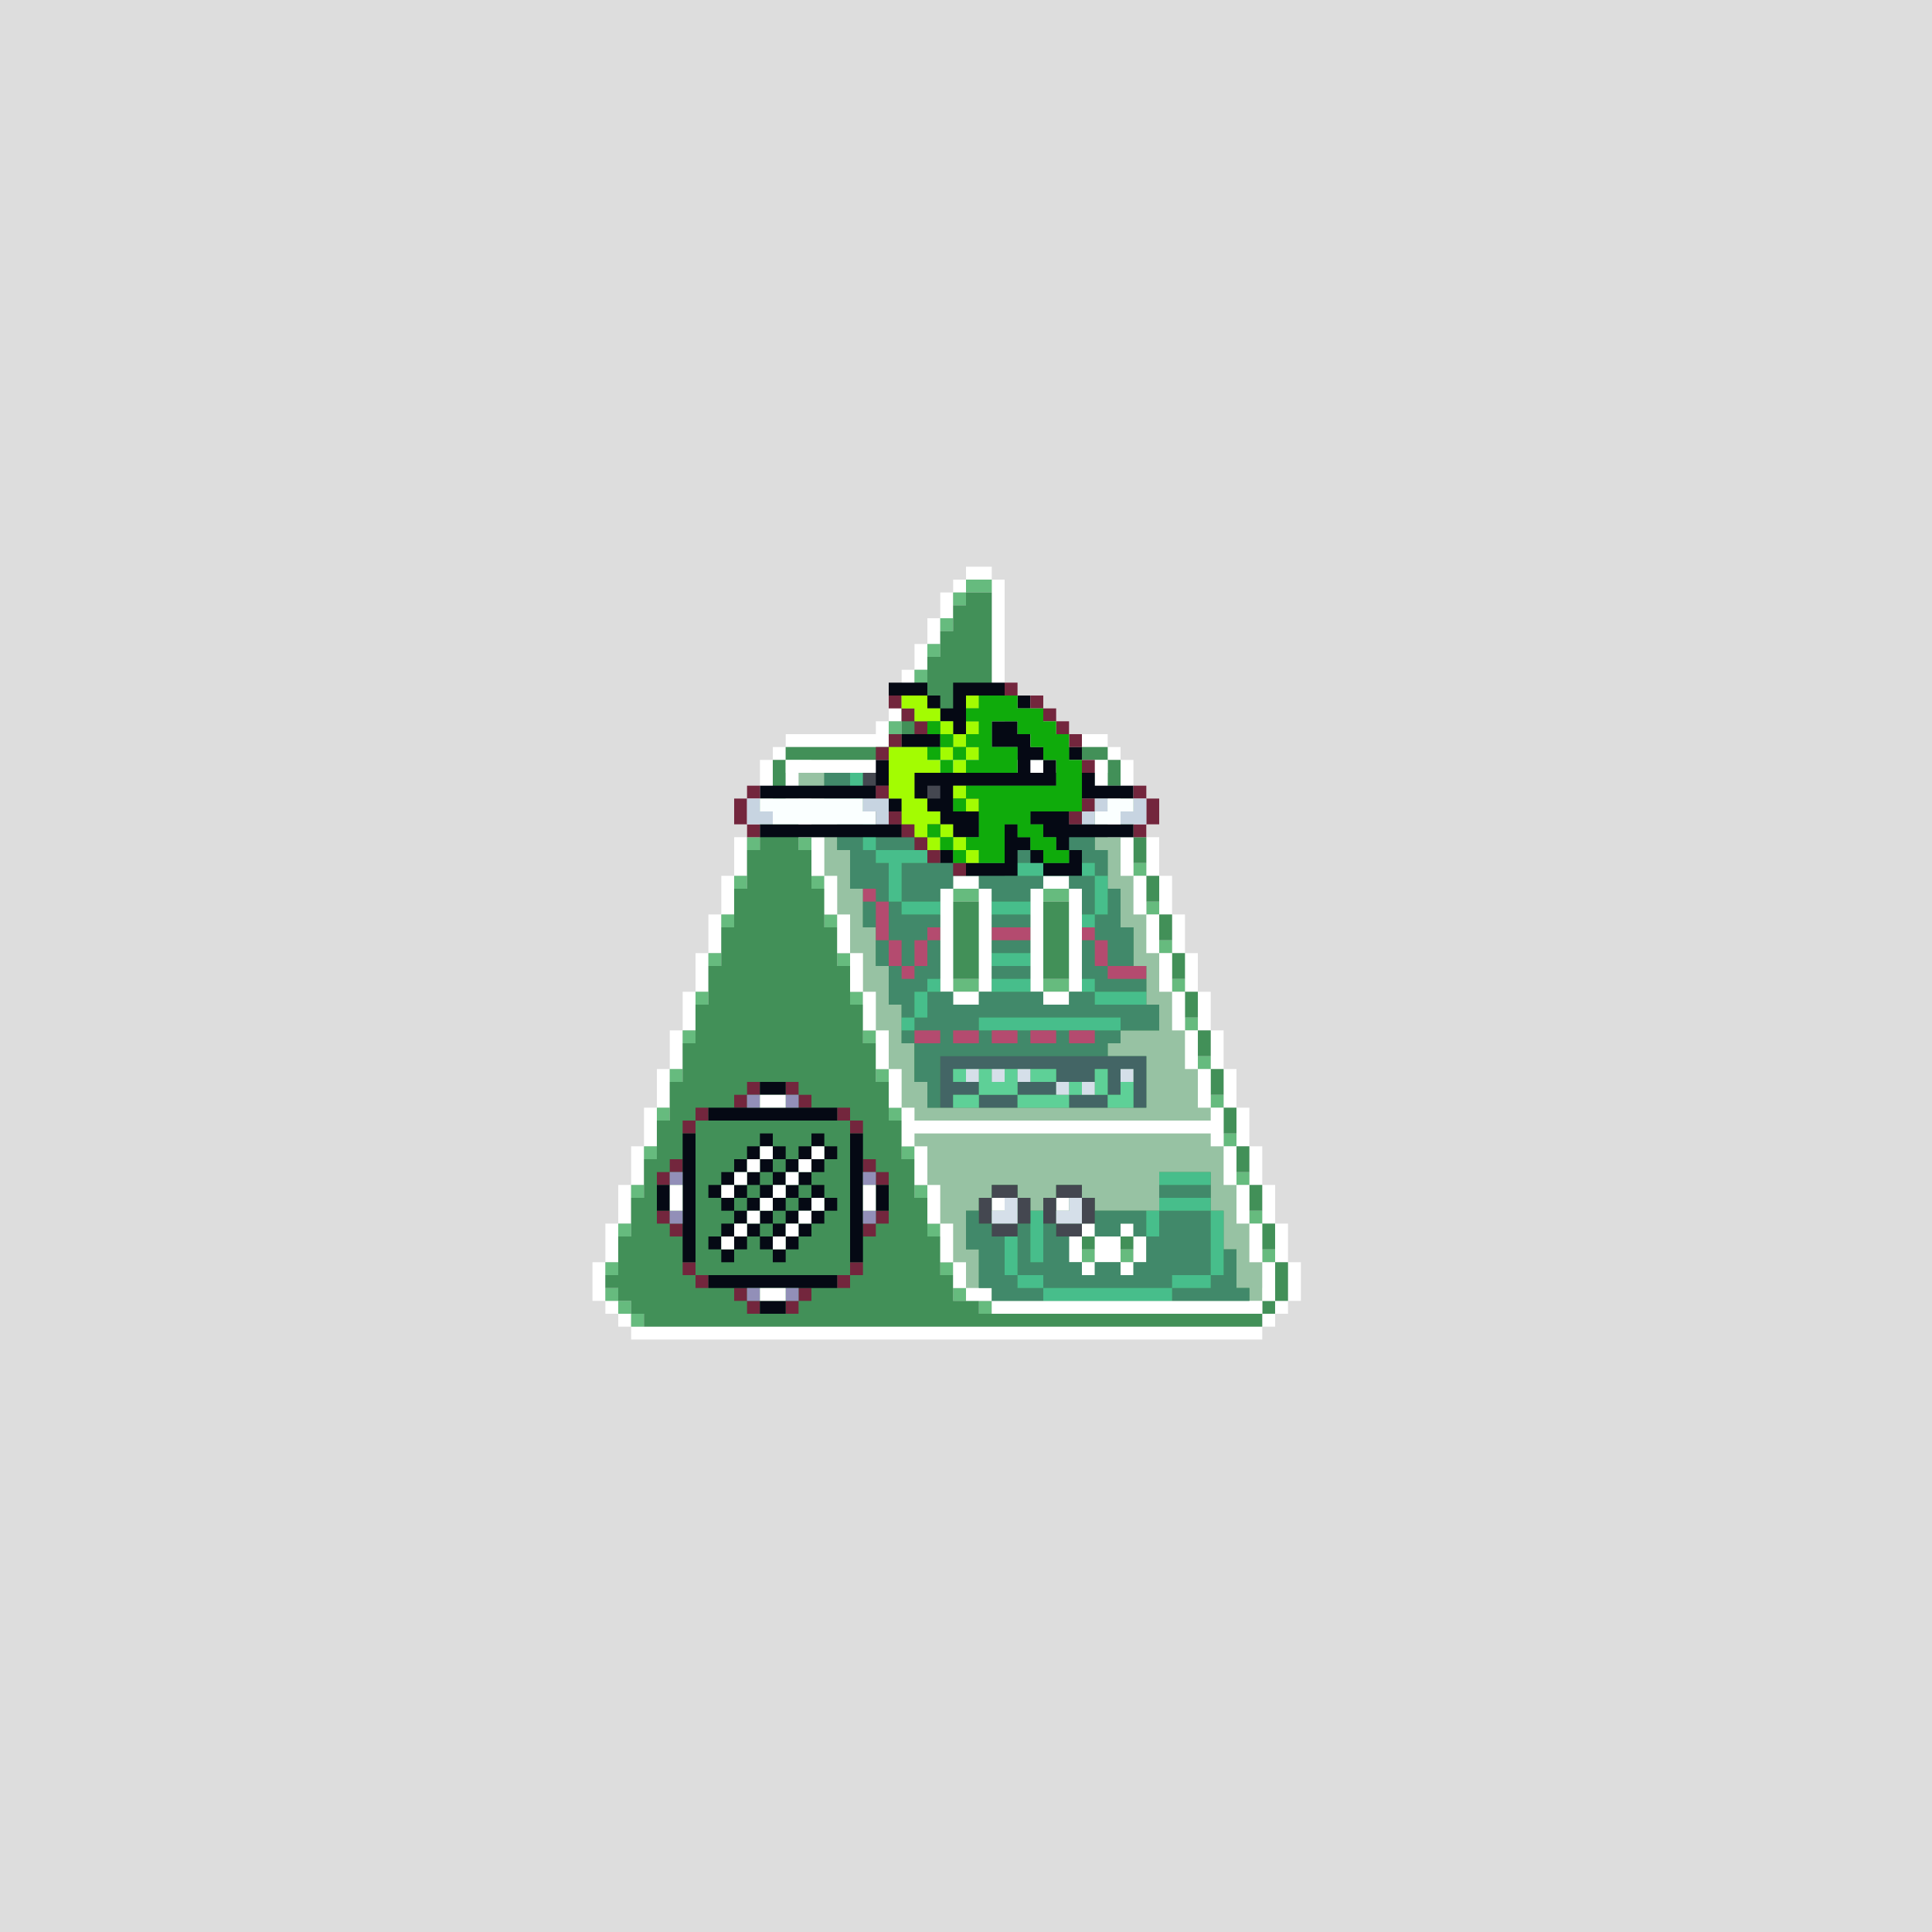 <svg xmlns="http://www.w3.org/2000/svg" xmlns:xlink="http://www.w3.org/1999/xlink" buffered-rendering="static" width="1200px" height="1200px" viewBox="0,0,1200,1200"><rect x="0" y="0" width="1200" height="1200" fill="#333333" stroke="none"/><defs><g id="bk"><path fill="#ddd" d="m0,0h1200v1200h-1200z"/></g><g id="bd"><path fill="#fff" d="m600,352h16v8h8v96h64v8h8v8h8v24h8v24h8v24h8v24h8v24h8v24h8v24h8v24h8v24h8v24h8v24h8v24h8v24h8v24h-8v8h-8v8h-8v8h-392v-8h-8v-8h-8v-8h-8v-24h8v-24h8v-24h8v-24h8v-24h8v-24h8v-24h8v-24h8v-24h8v-24h8v-24h8v-24h8v-24h8v-24h8v-8h8v-8h56v-8h8v-16h8v-16h8v-16h8v-16h8v-16h8v-8h8zm1,8h-1v8h-8v16h-8v16h-8v16h-8v16h-8v16h-8v16h-64v8h-8v24h-8v24h-8v24h-8v24h-8v24h-8v24h-8v24h-8v24h-8v24h-8v24h-8v24h-8v24h-8v24h-8v24h8v8h8v8h392v-8h8v-8h8v-24h-8v-24h-8v-24h-8v-24h-8v-24h-8v-24h-8v-24h-8v-24h-8v-24h-8v-24h-8v-24h-8v-24h-8v-24h-8v-24h-8v-8h-72v-104z"/><path fill="#66bb7e" d="m600,360h16v8h-16v8h-8v-8h8zm-16,24h8v8h-8zm-8,16h8v8h-8zm-8,16h8v8h-8zm-8,16h8v8h-8zm-8,16h8v8h-8zm-64,24h16v8h-16zm192,0h8v8h-8zm8,16h8v8h-8zm-216,8h8v8h-8zm16,0h8v8h-8zm-24,24h8v8h-8zm32,0h8v8h-8zm208,16h8v8h-8zm-248,8h8v8h-8zm48,0h8v8h-8zm88,8h16v8h-16zm56,0h16v8h-16zm64,8h8v8h-8zm-264,8h8v8h-8zm64,0h8v8h-8zm208,16h8v8h-8zm-280,8h8v8h-8zm80,0h8v8h-8zm72,16h16v8h-16zm56,0h16v8h-16zm80,0h8v8h-8zm-296,8h8v8h-8zm96,0h8v8h-8zm208,16h8v8h-8zm-312,8h8v8h-8zm112,0h8v8h-8zm208,16h8v8h-8zm-328,8h8v8h-8zm128,0h8v8h-8zm208,16h8v8h-8zm-344,8h8v8h-8zm144,0h8v8h-8zm208,16h8v8h-8zm-360,8h8v8h-8zm160,0h8v8h-8zm208,16h8v8h-8zm-376,8h8v8h-8zm176,0h8v8h-8zm208,16h8v8h-8zm-392,8h8v8h-8zm192,0h8v8h-8zm96,16h8v8h-8zm24,0h8v8h-8zm88,0h8v8h-8zm-408,8h8v8h-8zm208,0h8v8h-8zm-208,16h8v8h8v8h8v8h-8v-8h-8v-8h-8zm216,0h8v8h-8zm192,0h8v8h-8v8h-8v-8h8zm-176,8h8v8h-8z"/><path fill="#429058" d="m600,368h16v96h72v8h8v16h-8v8h16v24h8v16h-8v8h16v16h-8v8h16v16h-8v8h16v16h-8v8h16v16h-8v8h16v16h-8v8h16v16h-8v8h16v16h-8v8h16v16h-8v8h16v16h-8v8h16v16h-8v8h16v24h-8v8h-8v8h-384v-8h-8v-8h-8v-8h-8v-8h8v-24h8v-24h8v-24h8v-24h8v-24h8v-24h8v-24h8v-24h8v-24h8v-24h8v-24h8v-24h8v-32h8v-8h64v-8h8v-16h8v-16h8v-16h8v-16h8v-16h8zm-111,104h-1v8h16v-8zm192,0h-1v8h8v-8zm-192,24h-1v8h8v-8zm8,24h-1v8h8v-8zm8,24h-1v8h8v-8zm88,8h-1v8h16v-8zm56,0h-1v8h16v-8zm-136,16h-1v8h8v-8zm8,24h-1v8h8v-8zm72,16h-1v8h16v-8zm56,0h-1v8h16v-8zm-120,8h-1v8h8v-8zm8,24h-1v8h8v-8zm8,24h-1v8h8v-8zm8,24h-1v8h8v-8zm8,24h-1v8h8v-8zm8,24h-1v8h8v-8zm8,24h-1v8h8v-8zm96,16h-1v8h8v-8zm24,0h-1v8h8v-8zm-112,8h-1v8h8v-8zm8,16h-1v8h8v-8zm192,0h-1v8h8v-8zm-176,8h-1v8h8v-8zm168,0h-1v8h8v-8z"/></g><g id="h"><path fill="#050914" d="m552,424h24v8h8v8h8v-16h32v8h-24v24h-8v-8h-8v-8h-8v-8h-24zm80,8h8v8h-8zm-16,16h16v8h8v8h8v8h8v16h-64v16h16v16h-16v-8h-8v-8h-8v-8h-8v-16h64v-16h-16zm-56,8h24v8h-24zm104,8h8v8h-8zm-23,8h-1v8h8v-8zm-97,0h8v16h-8v8h-72v-8h72zm128,8h8v8h24v8h-32zm-95,8h-1v8h8v-8zm-25,8h8v8h-8zm88,8h24v8h40v8h-40v8h8v16h-24v-8h-8v-8h-8v16h-32v-8h24v-24h8v8h8v8h8v8h16v-8h-8v-8h-8v-8h-8zm-168,8h88v8h-88zm112,16h8v8h-8z"/><path fill="#73263d" d="m624,424h8v8h-8zm-72,8h8v8h8v8h8v8h-8v-8h-8v-8h-8zm88,0h8v8h8v8h8v8h8v8h-8v-8h-8v-8h-8v-8h-8zm-88,24h8v8h-8v8h-8v-8h8zm120,16h8v8h-8zm-208,16h8v8h-8v16h8v8h-8v-8h-8v-16h8zm80,0h8v8h-8zm160,0h8v8h8v16h-8v8h-8v-8h8v-16h-8zm-32,8h8v8h-8v8h-8v-8h8zm-120,8h8v8h8v8h8v8h8v8h-8v-8h-8v-8h-8v-8h-8zm40,32h8v8h-8z"/><path fill="#a3fc02" d="m560,432h16v8h8v8h8v8h8v-8h8v8h-8v8h8v8h-8v8h-8v-8h-8v8h-16v16h8v8h8v8h8v8h8v8h8v8h-8v-8h-8v-8h-8v8h-8v-8h-8v-8h-8v-16h-8v-32h24v8h8v-8h8v-8h-8v-8h-16v-8h-8zm40,0h8v8h-8zm-7,32h-1v8h8v-8zm-1,24h8v8h8v8h-8v-8h-8zm-15,24h-1v8h8v-8z"/><path fill="#0fab0b" d="m608,432h24v8h16v8h8v8h8v16h8v32h-32v8h8v8h8v8h8v8h-16v-8h-8v-8h-8v-8h-8v24h-16v-8h-8v8h-8v-8h-8v-8h-8v-8h8v8h8v8h8v-8h8v-24h-8v8h-8v-8h8v-8h56v-16h-8v-8h-8v-8h-8v-8h-16v16h16v16h-32v-8h-8v8h-8v-8h-8v-8h8v-8h-8v-8h8v8h8v8h8v-8h8v-8h-8v-8h8zm-23,32h-1v8h8v-8zm16,0h-1v8h8v-8z"/><path fill="#c7d4e1" d="m464,496h8v8h8v8h-16zm72,0h16v16h-8v-8h-8zm144,0h8v8h-8v8h-8v-8h8zm24,0h8v16h-16v-8h8z"/><path fill="#faffff" d="m472,496h64v8h8v8h-64v-8h-8zm216,0h16v8h-8v8h-16v-8h8z"/></g><g id="e"><path fill="#73263d" d="m464,672h8v8h-8v8h-8v-8h8zm24,0h8v8h8v8h-8v-8h-8zm-56,16h8v8h-8v8h-8v-8h8zm88,0h8v8h8v8h-8v-8h-8zm-104,32h8v8h-8v8h-8v-8h8zm120,0h8v8h8v8h-8v-8h-8zm-128,32h8v8h8v8h-8v-8h-8zm136,0h8v8h-8v8h-8v-8h8zm-120,32h8v8h8v8h-8v-8h-8zm104,0h8v8h-8v8h-8v-8h8zm-72,16h8v8h8v8h-8v-8h-8zm40,0h8v8h-8v8h-8v-8h8z"/><path fill="#050914" d="m472,672h16v8h-16zm-32,16h80v8h-80zm-16,16h8v80h-8zm48,0h8v8h8v8h8v-8h8v-8h8v8h8v8h-8v8h-8v8h8v8h8v8h-8v8h-8v8h-8v8h-8v8h-8v-8h-8v-8h-8v8h-8v8h-8v-8h-8v-8h8v-8h8v-8h-8v-8h-8v-8h8v-8h8v-8h8v-8h8zm56,0h8v80h-8zm-55,8h-1v8h8v-8zm32,0h-1v8h8v-8zm-40,8h-1v8h8v-8zm16,0h-1v8h8v-8zm16,0h-1v8h8v-8zm-40,8h-1v8h8v-8zm16,0h-1v8h8v-8zm16,0h-1v8h8v-8zm-40,8h-1v8h8v-8zm16,0h-1v8h8v-8zm16,0h-1v8h8v-8zm16,0h-1v8h8v-8zm-89,0h8v16h-8zm136,0h8v16h-8zm-87,8h-1v8h8v-8zm16,0h-1v8h8v-8zm16,0h-1v8h8v-8zm16,0h-1v8h8v-8zm-40,8h-1v8h8v-8zm16,0h-1v8h8v-8zm16,0h-1v8h8v-8zm-40,8h-1v8h8v-8zm16,0h-1v8h8v-8zm16,0h-1v8h8v-8zm-40,8h-1v8h8v-8zm32,0h-1v8h8v-8zm-41,24h80v8h-80zm32,16h16v8h-16z"/><path fill="#928fb8" d="m464,680h8v8h-8zm24,0h8v8h-8zm-72,48h8v8h-8zm120,0h8v8h-8zm-120,24h8v8h-8zm120,0h8v8h-8zm-72,48h8v8h-8zm24,0h8v8h-8z"/><path fill="#fff" d="m472,680h16v8h-16zm0,32h8v8h-8v8h-8v8h-8v8h-8v-8h8v-8h8v-8h8zm32,0h8v8h-8v8h-8v8h-8v8h-8v8h-8v8h-8v8h-8v8h-8v-8h8v-8h8v-8h8v-8h8v-8h8v-8h8v-8h8zm-88,24h8v16h-8zm120,0h8v16h-8zm-32,8h8v8h-8v8h-8v8h-8v8h-8v-8h8v-8h8v-8h8zm-32,56h16v8h-16z"/></g><g id="f"><path fill="#fff" d="m488,472h200v24h8v24h8v24h8v24h8v24h8v24h8v24h8v24h8v24h8v24h8v24h8v24h8v24h8v24h-8v8h-168v-8h-16v-8h-8v-16h-8v-24h-8v-24h-8v-24h-8v-24h-8v-24h-8v-24h-8v-24h-8v-24h-8v-24h-8v-24h-8v-24h-8v-24h-8zm9,8h-1v16h8v24h8v24h8v24h8v24h8v24h8v24h8v24h8v24h8v8h184v-8h-8v-24h-8v-24h-8v-24h-8v-24h-8v-24h-8v-24h-8v-24h-8v-24h-8v-16zm95,64h16v8h8v64h-8v8h-16v-8h-8v-64h8zm56,0h16v8h8v64h-8v8h-16v-8h-8v-64h8zm-55,8h-1v64h16v-64zm56,0h-1v64h16v-64zm-80,152h-1v8h8v24h8v24h8v24h8v16h16v8h168v-24h-8v-24h-8v-24h-8v-24h-8v-8zm47,40h8v8h-8zm40,0h8v8h-8zm16,16h8v8h16v-8h8v8h8v16h-8v8h-8v-8h-16v8h-8v-8h-8v-16h8zm1,8h-1v16h8v-16zm24,0h-1v16h8v-16z"/><path opacity=".45" fill="#fff" d="m488,472h200v24h8v24h8v24h8v24h8v24h8v24h8v24h8v24h8v24h8v24h8v24h8v24h8v24h8v24h-8v8h-168v-8h-16v-8h-8v-16h-8v-24h-8v-24h-8v-24h-8v-24h-8v-24h-8v-24h-8v-24h-8v-24h-8v-24h-8v-24h-8v-24h-8v-24h-8zm25,8h-1v24h8v24h8v24h8v24h8v24h8v24h8v24h8v24h8v16h136v-32h-24v-8h8v-8h24v-16h-8v-24h-8v-24h-8v-24h-8v-24h-8v-24h-8v-24zm79,64h16v8h8v64h-8v8h-16v-8h-8v-64h8zm56,0h16v8h8v64h-8v8h-16v-8h-8v-64h8zm-55,8h-1v64h16v-64zm56,0h-1v64h16v-64zm72,176h-1v24h-40v-8h-8v-8h-16v8h8v8h-8v-8h-8v8h-8v-8h-8v-8h-16v8h8v8h-8v-8h-8v8h-8v24h8v24h8v8h160v-8h-8v-24h-8v-24h-8v-24zm-49,32h8v8h16v-8h8v8h8v16h-8v8h-8v-8h-16v8h-8v-8h-8v-16h8zm1,8h-1v16h8v-16zm24,0h-1v16h8v-16z"/><path fill="#41896a" d="m512,480h16v24h8v24h8v-8h32v8h32v-8h56v-16h-8v-24h16v24h8v24h8v16h-8v24h8v-16h8v24h8v24h-16v8h24v8h-32v8h40v16h-24v8h-8v8h-104v32h-8v-16h-8v-24h-8v-8h8v-8h-8v-8h-8v-24h-8v-16h8v-24h-8v16h-8v-16h8v-8h-16v-24h-8v-24h-8zm33,48h-1v8h8v24h8v-24h16v-8zm64,0h-1v8h16v-8zm16,8h-1v8h24v8h-8v8h-24v-8h-8v-8h-16v8h-8v8h-24v8h24v8h-8v8h8v24h-8v8h16v8h16v-8h40v8h16v-8h16v-8h-8v-24h8v-16h-8v-16h-8v-8h16v-8zm-9,32h24v8h-24zm-63,16h-1v16h8v-16zm16,0h-1v16h8v-16zm112,0h-1v16h8v-16zm-65,0h24v8h-24zm-55,16h-1v8h8v-8zm55,0h24v8h-24zm-47,16h-1v16h8v-16zm40,16h-1v8h8v8h16v-8h8v8h16v-8h8v8h16v-8h16v-8zm-40,8h-1v8h16v-8zm24,0h-1v8h16v-8zm127,96h32v8h-32zm-120,16h8v8h8v8h8v24h8v-32h8v24h8v-24h8v8h8v16h8v8h8v-8h16v8h8v-8h8v-16h-8v-8h-8v8h-16v-16h32v16h8v-16h32v40h8v-16h8v24h8v8h-48v-8h-80v8h-32v-8h-8v-24h-8zm33,40h-1v8h16v-8zm96,0h-1v8h24v-8z"/><path fill="#47be8b" d="m528,480h8v24h8v24h32v-8h32v8h16v8h56v8h8v24h-8v8h-8v-8h8v-24h-56v-8h-16v-8h-32v8h-16v24h24v8h-24v-8h-8v-24h-8v-8h-8v-24h-8zm88,80h24v8h-24zm0,32h24v8h-24zm-40,16h8v8h-8v16h-8v8h-8v-8h8v-16h8zm40,0h24v8h-24zm56,0h8v8h32v8h-32v-8h-8zm-64,24h88v8h-88zm112,96h32v8h-32zm0,16h32v8h8v40h-8v8h-24v8h-80v-8h-16v-8h-8v-24h8v24h16v8h80v-8h24v-40h-32v16h-8v-16h8zm-80,8h8v32h-8z"/><path fill="#444750" d="m536,480h120v24h8v16h-120v-16h-8zm80,256h16v8h8v16h-8v8h-16v-8h-8v-16h8zm40,0h16v8h8v16h-8v8h-16v-8h-8v-16h8zm-39,8h-1v16h16v-16zm40,0h-1v16h16v-16z"/><path fill="#b44b6f" d="m536,552h8v8h8v24h8v16h8v-16h8v-8h8v8h-8v16h-8v8h-8v-8h-8v-16h-8v-24h-8zm80,24h24v8h-24zm56,0h8v8h8v16h24v8h-24v-8h-8v-16h-8zm-104,64h16v8h-16zm24,0h16v8h-16zm24,0h16v8h-16zm24,0h16v8h-16zm24,0h16v8h-16z"/><path fill="#436565" d="m584,656h128v32h-8v-24h-8v16h-8v8h-24v-8h24v-16h-8v8h-24v8h-24v8h-24v-8h-16v8h-8zm9,8h-1v8h16v8h24v-8h24v-8z"/><path fill="#5ed097" d="m592,664h8v8h-8zm16,0h8v8h8v-8h8v16h32v-8h8v8h-8v8h-32v-8h-24v8h-16v-8h16zm32,0h16v8h-16zm40,0h8v16h8v-8h8v16h-16v-8h-8z"/><path fill="#d5dfe9" d="m600,664h8v8h-8zm16,0h8v8h-8zm16,0h8v8h-8zm64,0h8v8h-8zm-40,8h8v8h-8zm16,0h8v8h-8zm-48,72h8v16h-16v-8h8zm40,0h8v16h-16v-8h8z"/></g></defs><use href="#bk"/><use href="#bd"/><use href="#f"/><use href="#h"/><use href="#e"/></svg>